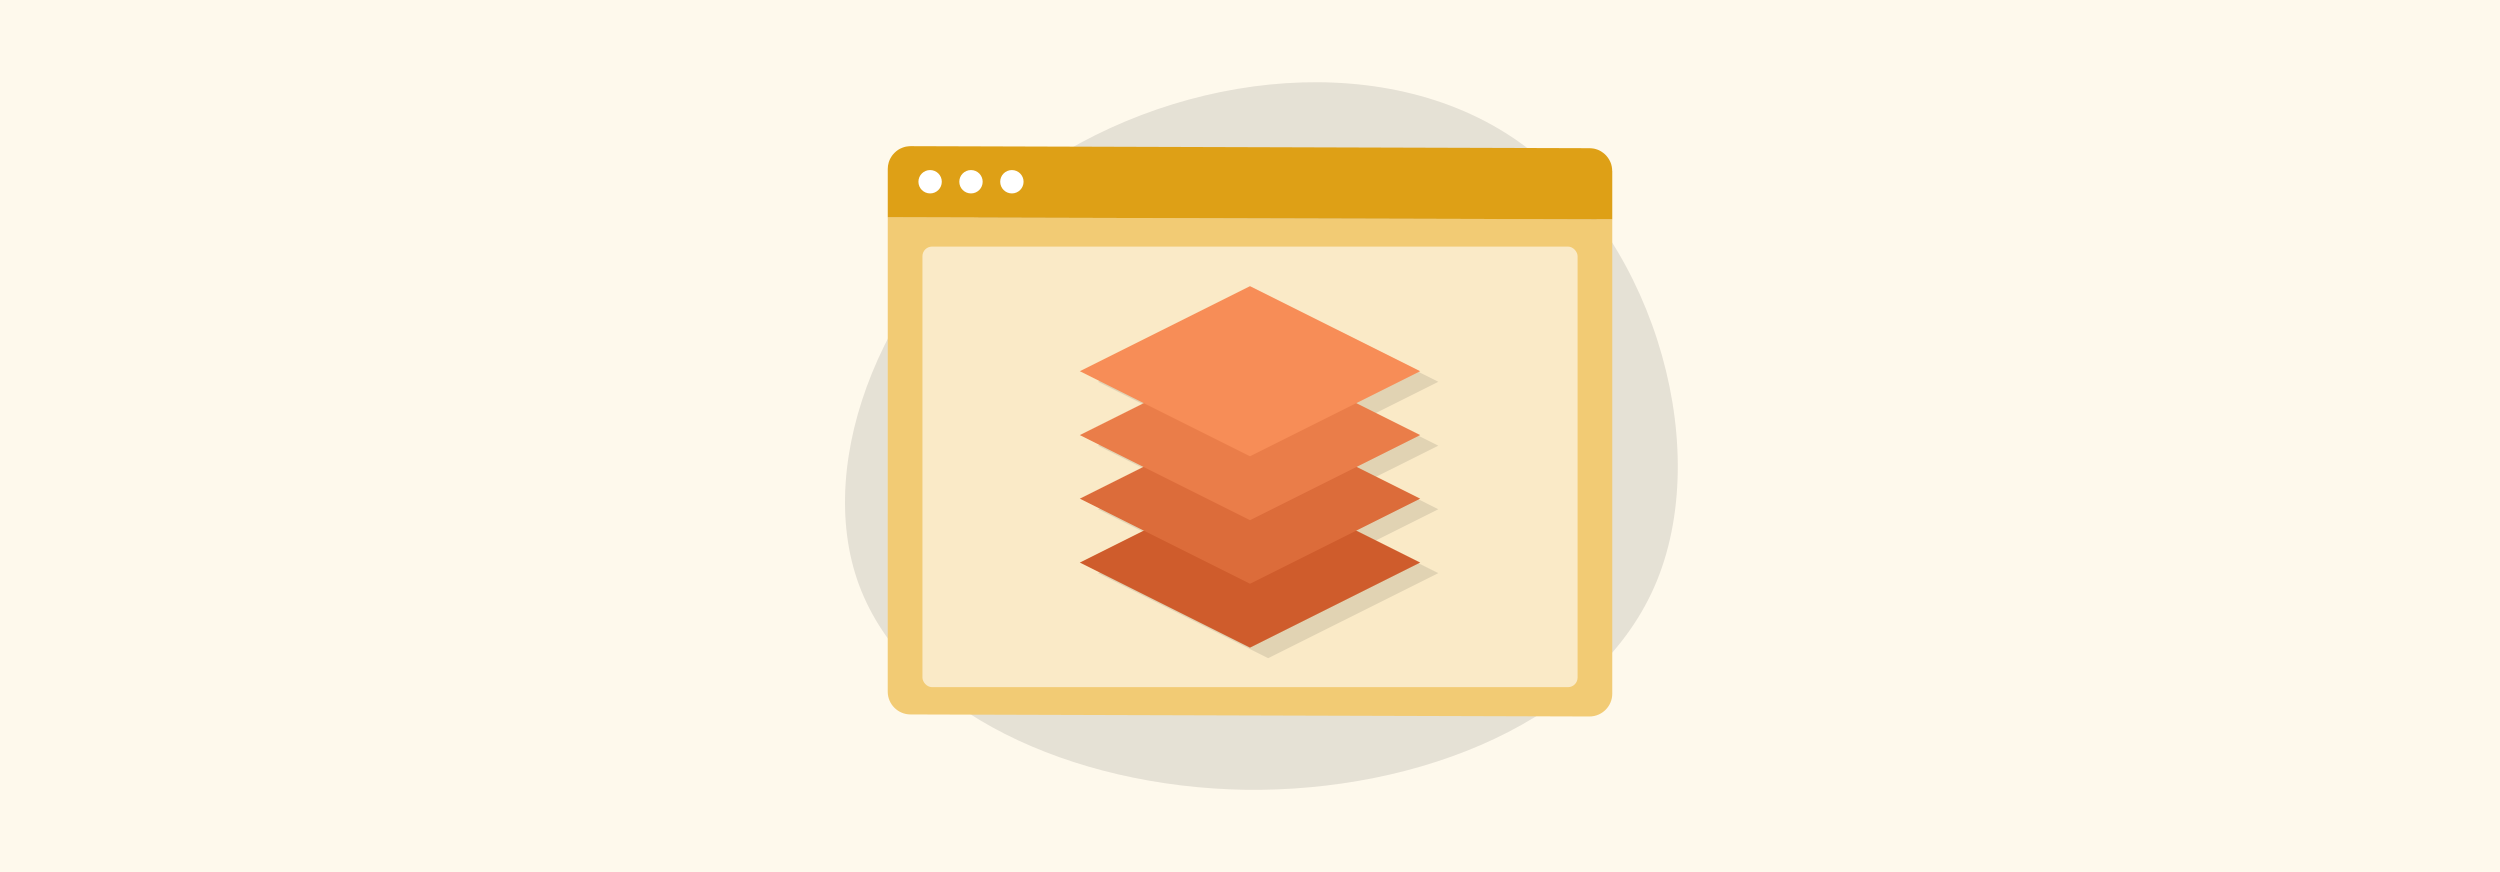 <?xml version="1.0" encoding="UTF-8"?><svg id="a" xmlns="http://www.w3.org/2000/svg" viewBox="0 0 860 300"><defs><style>.b{opacity:.1;}.c{fill:#ea7d49;}.d{fill:#f78d57;}.e,.f{fill:#fff;}.g{fill:#f2cb74;}.h{fill:#fef9ec;}.i{fill:#cf5c2c;}.j{fill:#dea016;}.k{fill:#dc6c3a;}.f{opacity:.6;}</style></defs><rect class="h" y="0" width="860" height="300"/><g><path class="b" d="M295.54,201.31c-16.04-43.39,8.84-104.58,57.16-140.18,48.31-35.39,120.07-45.39,167.35-14,47.08,31.19,69.7,103.98,49.96,152.57-19.74,48.39-82.03,72.79-141.66,71.99-59.62-1-116.57-26.8-132.81-70.39Z"/><g><g><path class="g" d="M305.39,74.76l249.23,.7V238.62c0,4.34-3.52,7.85-7.85,7.85l-233.54-.7c-4.33,0-7.85-3.51-7.85-7.84"/><path class="j" d="M554.62,58.82v16.64l-249.23-.7v-16.64c0-.78,.11-1.54,.33-2.25,.04-.15,.09-.3,.15-.44,.05-.16,.11-.32,.19-.47,.05-.13,.12-.26,.19-.4,0-.01,.01-.02,.02-.03,.02-.04,.04-.1,.08-.14,.07-.12,.12-.23,.2-.34,.08-.14,.16-.29,.26-.42,.12-.16,.24-.33,.37-.48,.16-.2,.33-.38,.51-.56,.18-.18,.36-.35,.56-.51,.15-.13,.31-.25,.47-.36,.12-.09,.24-.18,.36-.25,.04-.02,.09-.06,.14-.08,.12-.08,.25-.15,.38-.22,.31-.16,.64-.31,.98-.42,.16-.07,.33-.12,.49-.16,.35-.11,.7-.19,1.08-.22,.18-.03,.34-.04,.52-.06,.18-.02,.36-.03,.55-.03l233.54,.7c.19,0,.37,.01,.55,.03,.18,.01,.34,.02,.52,.05,.37,.03,.73,.11,1.08,.22,.18,.05,.34,.1,.51,.16,.16,.05,.33,.12,.49,.19,.16,.07,.32,.14,.47,.23,.13,.07,.25,.14,.38,.22,.04,.01,.08,.03,.11,.07,.2,.12,.4,.25,.58,.4,.19,.13,.36,.27,.53,.43,.03,.02,.08,.06,.11,.1,.14,.13,.29,.27,.42,.42,.07,.07,.12,.12,.15,.18,.12,.13,.24,.27,.34,.42,.07,.07,.11,.13,.15,.2,.1,.14,.2,.3,.29,.45,.07,.08,.11,.15,.14,.22,.08,.14,.15,.27,.22,.43,.07,.1,.11,.21,.15,.32,.04,.09,.08,.18,.11,.26,.07,.16,.13,.34,.19,.53h0c.07,.22,.12,.44,.16,.66,.02,.04,.02,.09,.03,.13,.06,.24,.09,.48,.11,.74,.03,.26,.04,.53,.04,.8Z"/><circle class="e" cx="319.96" cy="62.52" r="4.02"/><circle class="e" cx="334.02" cy="62.52" r="4.02"/><circle class="e" cx="348.09" cy="62.52" r="4.02"/></g><rect class="f" x="317.32" y="84.83" width="225.37" height="151.55" rx="3.3" ry="3.3"/></g></g><g><polygon class="b" points="472.78 142.32 494.77 131.33 436.23 102.07 377.7 131.33 399.68 142.32 377.7 153.31 399.56 164.24 377.7 175.18 399.67 186.17 377.7 197.16 436.23 226.42 494.77 197.16 472.79 186.17 494.77 175.18 472.9 164.24 494.77 153.31 472.78 142.32"/><g><polygon class="i" points="488.54 193.52 430 164.25 371.46 193.52 430 222.79 488.54 193.52"/><polygon class="k" points="488.54 171.54 430 142.27 371.46 171.54 430 200.81 488.54 171.54"/><polygon class="c" points="488.54 149.67 430 120.41 371.46 149.67 430 178.94 488.54 149.67"/><polygon class="d" points="488.54 127.69 430 98.44 371.46 127.69 430 156.96 488.54 127.69"/></g></g></svg>